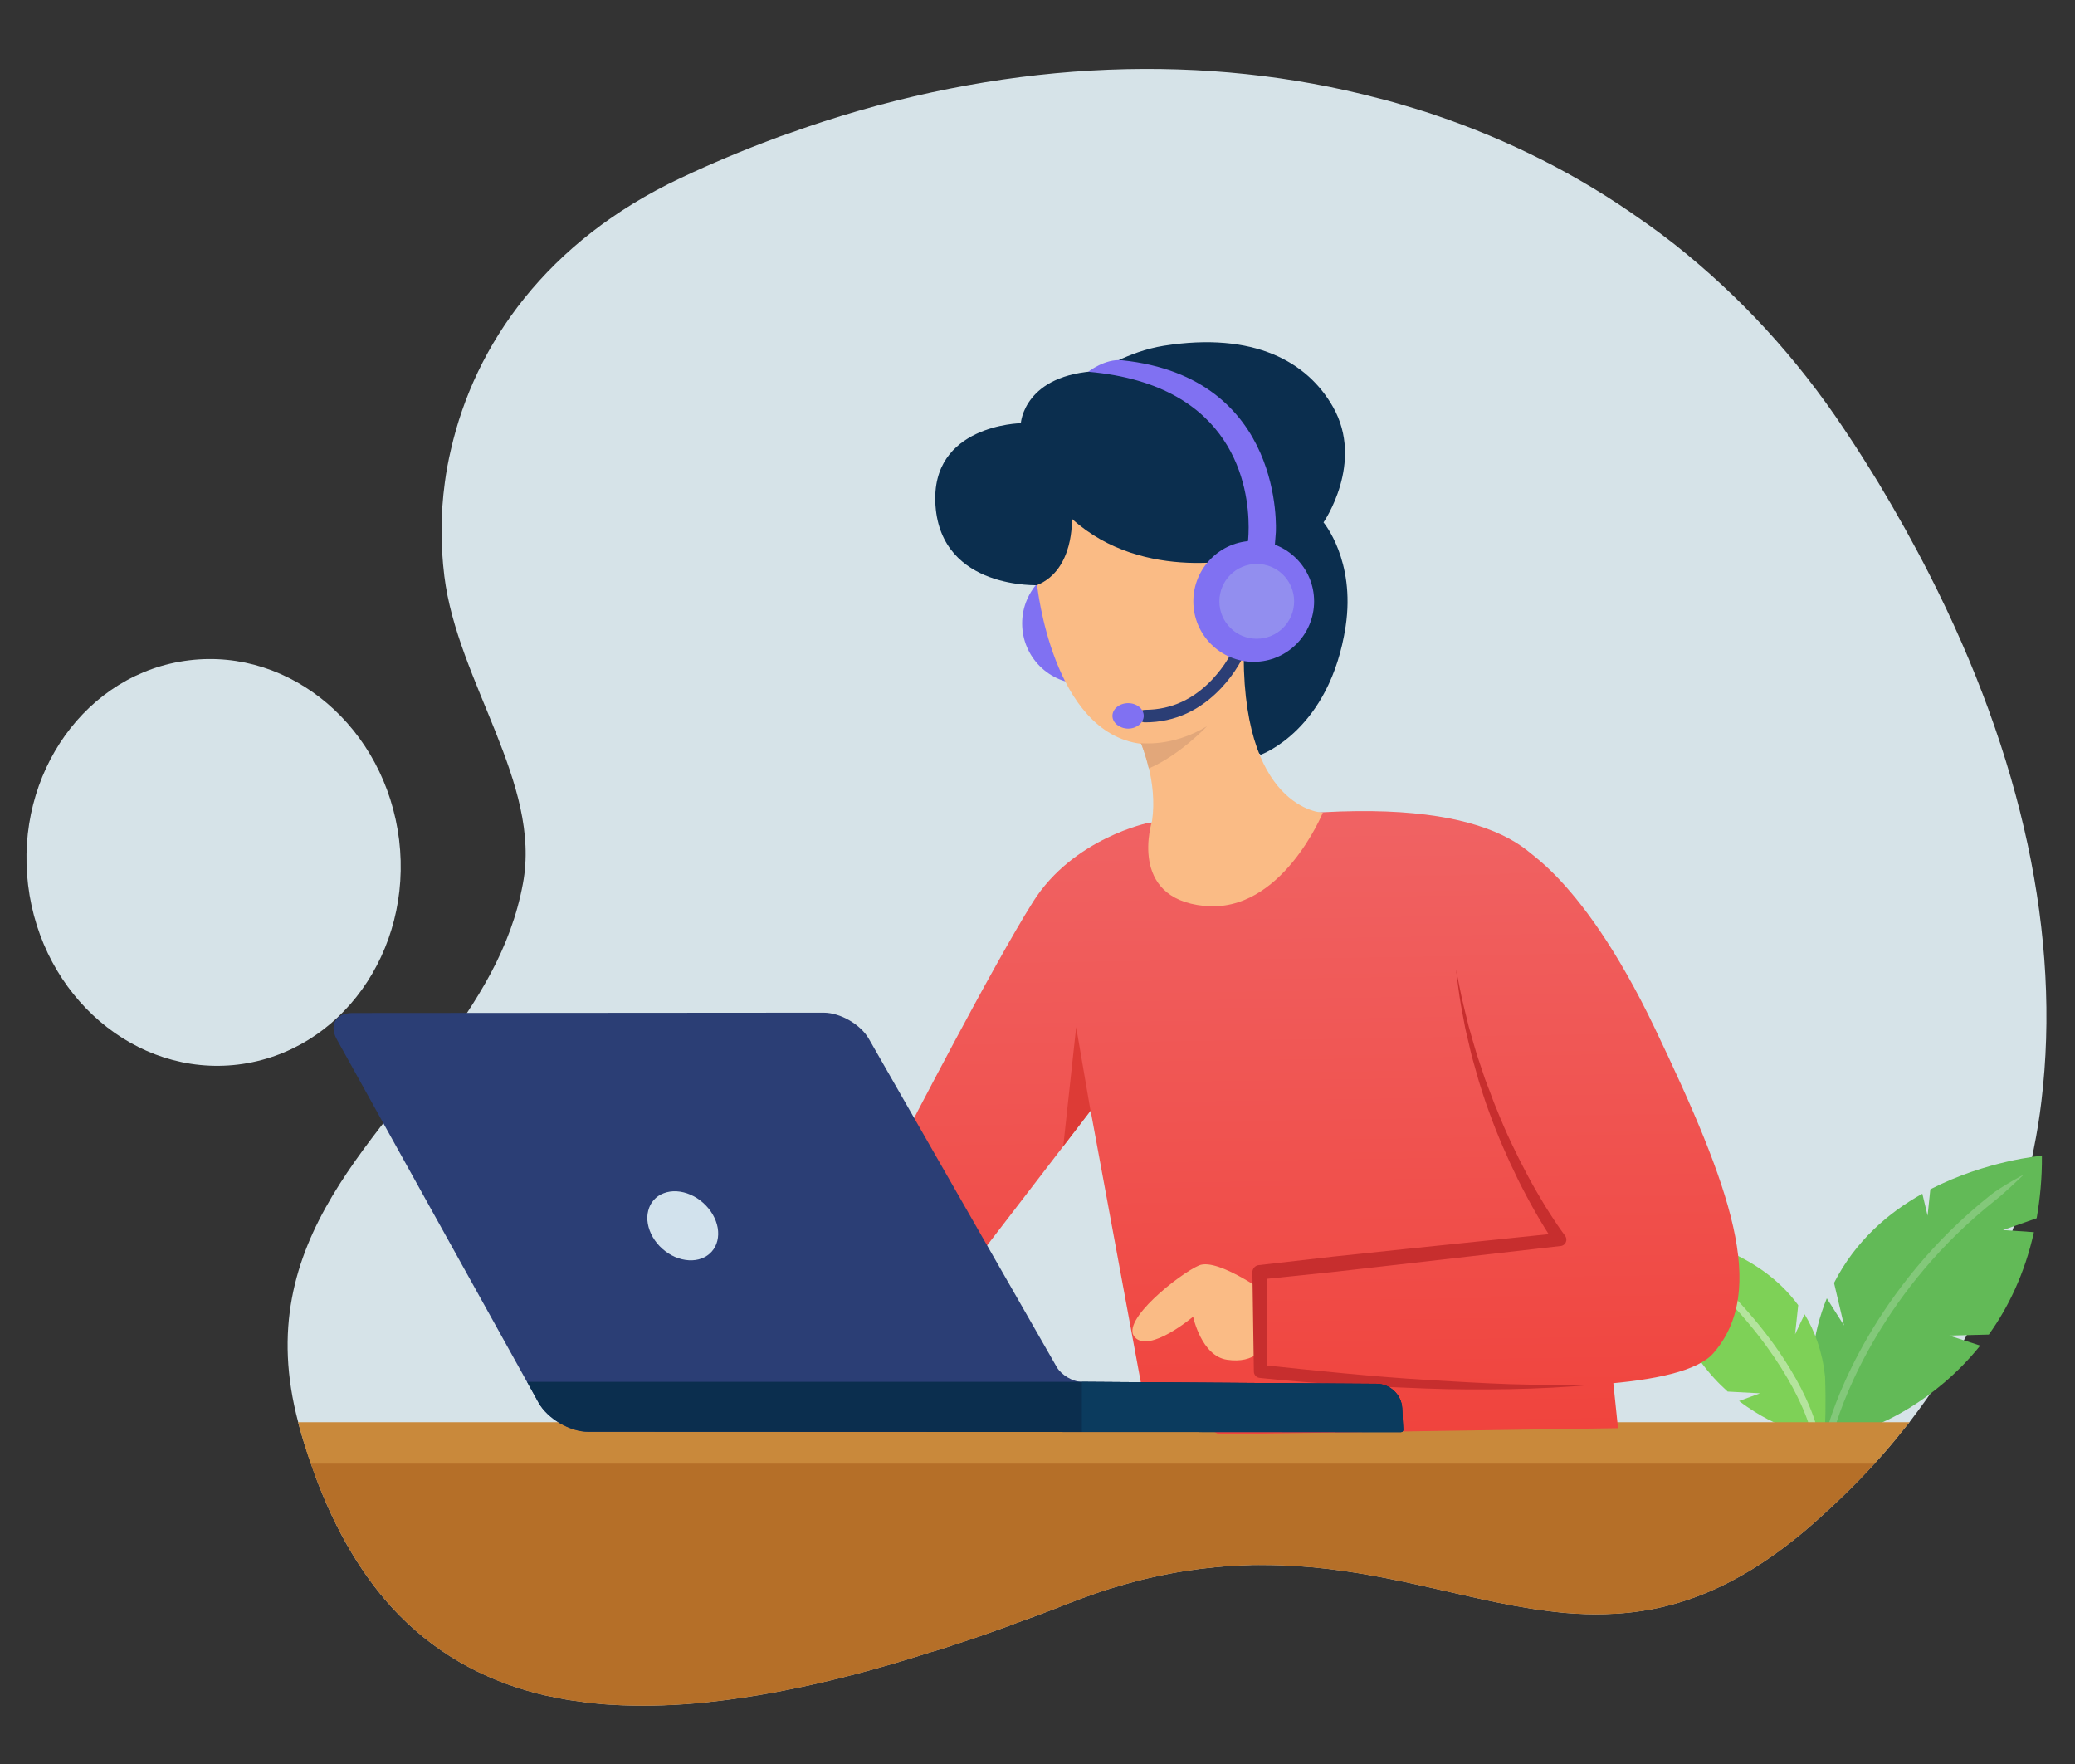 <svg xmlns="http://www.w3.org/2000/svg" xmlns:xlink="http://www.w3.org/1999/xlink" width="200" viewBox="0 0 150 127.5" height="170" preserveAspectRatio="xMidYMid meet"><rect x="0" y="0" width="150" height="127.5" fill="#333333" stroke="none"/><defs><clipPath id="bba9c2b464"><path d="M 20 4 L 148 4 L 148 123.309 L 20 123.309 Z M 20 4 " clip-rule="nonzero"></path></clipPath><clipPath id="82d588ad1c"><path d="M 1.039 47 L 29 47 L 29 78 L 1.039 78 Z M 1.039 47 " clip-rule="nonzero"></path></clipPath><clipPath id="6dd6443a1c"><path d="M 22 104 L 136 104 L 136 123.309 L 22 123.309 Z M 22 104 " clip-rule="nonzero"></path></clipPath><clipPath id="9add79c0c0"><path d="M 65 58 L 117 58 L 117 104 L 65 104 Z M 65 58 " clip-rule="nonzero"></path></clipPath><clipPath id="e6c0890187"><path d="M 83.059 59.465 C 83.059 59.465 77.594 60.562 74.68 65.18 C 71.766 69.797 65.449 82.023 65.449 82.023 L 70.43 91.223 L 78.84 80.277 L 82.629 100.781 L 88.098 103.664 L 116.965 103.227 C 116.965 103.227 113.391 68.664 112.84 65.445 C 112.293 62.23 109.023 57.977 95.676 58.707 Z M 83.059 59.465 " clip-rule="nonzero"></path></clipPath><linearGradient x1="121.568" gradientTransform="matrix(0.73, 0, 0, 0.731, 1.916, 4.98)" y1="72.007" x2="122.532" gradientUnits="userSpaceOnUse" y2="135.591" id="1b4e4cf7f2"><stop stop-opacity="1" stop-color="rgb(94.099%, 38.934%, 39.27%)" offset="0"></stop><stop stop-opacity="1" stop-color="rgb(94.099%, 38.837%, 39.149%)" offset="0.016"></stop><stop stop-opacity="1" stop-color="rgb(94.099%, 38.641%, 38.907%)" offset="0.017"></stop><stop stop-opacity="1" stop-color="rgb(94.099%, 38.544%, 38.786%)" offset="0.031"></stop><stop stop-opacity="1" stop-color="rgb(94.099%, 38.446%, 38.664%)" offset="0.047"></stop><stop stop-opacity="1" stop-color="rgb(94.099%, 38.251%, 38.422%)" offset="0.062"></stop><stop stop-opacity="1" stop-color="rgb(94.099%, 38.055%, 38.179%)" offset="0.078"></stop><stop stop-opacity="1" stop-color="rgb(94.099%, 37.86%, 37.938%)" offset="0.094"></stop><stop stop-opacity="1" stop-color="rgb(94.099%, 37.665%, 37.695%)" offset="0.109"></stop><stop stop-opacity="1" stop-color="rgb(94.099%, 37.469%, 37.453%)" offset="0.125"></stop><stop stop-opacity="1" stop-color="rgb(94.099%, 37.274%, 37.21%)" offset="0.141"></stop><stop stop-opacity="1" stop-color="rgb(94.099%, 37.079%, 36.967%)" offset="0.156"></stop><stop stop-opacity="1" stop-color="rgb(94.099%, 36.884%, 36.726%)" offset="0.172"></stop><stop stop-opacity="1" stop-color="rgb(94.099%, 36.688%, 36.484%)" offset="0.188"></stop><stop stop-opacity="1" stop-color="rgb(94.099%, 36.493%, 36.241%)" offset="0.203"></stop><stop stop-opacity="1" stop-color="rgb(94.099%, 36.298%, 35.999%)" offset="0.219"></stop><stop stop-opacity="1" stop-color="rgb(94.099%, 36.102%, 35.757%)" offset="0.234"></stop><stop stop-opacity="1" stop-color="rgb(94.099%, 35.907%, 35.515%)" offset="0.25"></stop><stop stop-opacity="1" stop-color="rgb(94.099%, 35.712%, 35.272%)" offset="0.266"></stop><stop stop-opacity="1" stop-color="rgb(94.099%, 35.516%, 35.03%)" offset="0.281"></stop><stop stop-opacity="1" stop-color="rgb(94.099%, 35.321%, 34.787%)" offset="0.297"></stop><stop stop-opacity="1" stop-color="rgb(94.099%, 35.126%, 34.546%)" offset="0.312"></stop><stop stop-opacity="1" stop-color="rgb(94.099%, 34.93%, 34.303%)" offset="0.328"></stop><stop stop-opacity="1" stop-color="rgb(94.099%, 34.735%, 34.061%)" offset="0.344"></stop><stop stop-opacity="1" stop-color="rgb(94.099%, 34.54%, 33.818%)" offset="0.359"></stop><stop stop-opacity="1" stop-color="rgb(94.099%, 34.344%, 33.575%)" offset="0.375"></stop><stop stop-opacity="1" stop-color="rgb(94.099%, 34.149%, 33.334%)" offset="0.391"></stop><stop stop-opacity="1" stop-color="rgb(94.099%, 33.954%, 33.092%)" offset="0.406"></stop><stop stop-opacity="1" stop-color="rgb(94.099%, 33.759%, 32.849%)" offset="0.422"></stop><stop stop-opacity="1" stop-color="rgb(94.099%, 33.563%, 32.607%)" offset="0.438"></stop><stop stop-opacity="1" stop-color="rgb(94.099%, 33.368%, 32.364%)" offset="0.453"></stop><stop stop-opacity="1" stop-color="rgb(94.099%, 33.173%, 32.123%)" offset="0.469"></stop><stop stop-opacity="1" stop-color="rgb(94.099%, 32.977%, 31.88%)" offset="0.484"></stop><stop stop-opacity="1" stop-color="rgb(94.099%, 32.782%, 31.638%)" offset="0.5"></stop><stop stop-opacity="1" stop-color="rgb(94.099%, 32.587%, 31.395%)" offset="0.516"></stop><stop stop-opacity="1" stop-color="rgb(94.099%, 32.391%, 31.154%)" offset="0.531"></stop><stop stop-opacity="1" stop-color="rgb(94.099%, 32.196%, 30.911%)" offset="0.547"></stop><stop stop-opacity="1" stop-color="rgb(94.099%, 32.001%, 30.669%)" offset="0.562"></stop><stop stop-opacity="1" stop-color="rgb(94.099%, 31.805%, 30.426%)" offset="0.578"></stop><stop stop-opacity="1" stop-color="rgb(94.099%, 31.61%, 30.183%)" offset="0.594"></stop><stop stop-opacity="1" stop-color="rgb(94.099%, 31.415%, 29.942%)" offset="0.609"></stop><stop stop-opacity="1" stop-color="rgb(94.099%, 31.219%, 29.7%)" offset="0.625"></stop><stop stop-opacity="1" stop-color="rgb(94.099%, 31.024%, 29.457%)" offset="0.641"></stop><stop stop-opacity="1" stop-color="rgb(94.099%, 30.829%, 29.214%)" offset="0.656"></stop><stop stop-opacity="1" stop-color="rgb(94.099%, 30.634%, 28.972%)" offset="0.672"></stop><stop stop-opacity="1" stop-color="rgb(94.099%, 30.438%, 28.731%)" offset="0.688"></stop><stop stop-opacity="1" stop-color="rgb(94.099%, 30.243%, 28.488%)" offset="0.703"></stop><stop stop-opacity="1" stop-color="rgb(94.099%, 30.048%, 28.246%)" offset="0.719"></stop><stop stop-opacity="1" stop-color="rgb(94.099%, 29.852%, 28.003%)" offset="0.734"></stop><stop stop-opacity="1" stop-color="rgb(94.099%, 29.657%, 27.76%)" offset="0.75"></stop><stop stop-opacity="1" stop-color="rgb(94.099%, 29.462%, 27.519%)" offset="0.766"></stop><stop stop-opacity="1" stop-color="rgb(94.099%, 29.266%, 27.277%)" offset="0.781"></stop><stop stop-opacity="1" stop-color="rgb(94.099%, 29.071%, 27.034%)" offset="0.797"></stop><stop stop-opacity="1" stop-color="rgb(94.099%, 28.876%, 26.791%)" offset="0.812"></stop><stop stop-opacity="1" stop-color="rgb(94.099%, 28.68%, 26.55%)" offset="0.828"></stop><stop stop-opacity="1" stop-color="rgb(94.099%, 28.485%, 26.308%)" offset="0.844"></stop><stop stop-opacity="1" stop-color="rgb(94.099%, 28.29%, 26.065%)" offset="0.859"></stop><stop stop-opacity="1" stop-color="rgb(94.099%, 28.094%, 25.822%)" offset="0.875"></stop><stop stop-opacity="1" stop-color="rgb(94.099%, 27.899%, 25.58%)" offset="0.891"></stop><stop stop-opacity="1" stop-color="rgb(94.099%, 27.704%, 25.339%)" offset="0.906"></stop><stop stop-opacity="1" stop-color="rgb(94.099%, 27.509%, 25.096%)" offset="0.922"></stop><stop stop-opacity="1" stop-color="rgb(94.099%, 27.313%, 24.854%)" offset="0.938"></stop><stop stop-opacity="1" stop-color="rgb(94.099%, 27.118%, 24.611%)" offset="0.953"></stop><stop stop-opacity="1" stop-color="rgb(94.099%, 26.923%, 24.368%)" offset="0.969"></stop><stop stop-opacity="1" stop-color="rgb(94.099%, 26.727%, 24.127%)" offset="0.983"></stop><stop stop-opacity="1" stop-color="rgb(94.099%, 26.63%, 24.007%)" offset="0.984"></stop><stop stop-opacity="1" stop-color="rgb(94.099%, 26.532%, 23.885%)" offset="1"></stop></linearGradient><clipPath id="58b25c5e7c"><path d="M 91 60 L 126 60 L 126 101 L 91 101 Z M 91 60 " clip-rule="nonzero"></path></clipPath><clipPath id="d242e1e68d"><path d="M 109.438 60.934 C 109.438 60.934 114.098 62.762 119.617 74.301 C 125.137 85.836 127.809 93.238 123.867 97.797 C 122.742 99.098 119.594 99.766 115.668 100.055 C 105.824 100.781 91.105 99.137 91.105 99.137 L 91.047 91.977 L 112.77 89.605 C 112.77 89.605 106.883 81.73 105.25 70.055 Z M 109.438 60.934 " clip-rule="nonzero"></path></clipPath><linearGradient x1="145.157" gradientTransform="matrix(0.73, 0, 0, 0.731, 1.916, 4.98)" y1="76.23" x2="145.994" gradientUnits="userSpaceOnUse" y2="131.51" id="2828e4ea41"><stop stop-opacity="1" stop-color="rgb(94.099%, 38.034%, 38.153%)" offset="0"></stop><stop stop-opacity="1" stop-color="rgb(94.099%, 37.949%, 38.048%)" offset="0.014"></stop><stop stop-opacity="1" stop-color="rgb(94.099%, 37.865%, 37.943%)" offset="0.016"></stop><stop stop-opacity="1" stop-color="rgb(94.099%, 37.779%, 37.837%)" offset="0.031"></stop><stop stop-opacity="1" stop-color="rgb(94.099%, 37.608%, 37.627%)" offset="0.047"></stop><stop stop-opacity="1" stop-color="rgb(94.099%, 37.439%, 37.416%)" offset="0.062"></stop><stop stop-opacity="1" stop-color="rgb(94.099%, 37.27%, 37.206%)" offset="0.078"></stop><stop stop-opacity="1" stop-color="rgb(94.099%, 37.1%, 36.995%)" offset="0.094"></stop><stop stop-opacity="1" stop-color="rgb(94.099%, 36.929%, 36.784%)" offset="0.109"></stop><stop stop-opacity="1" stop-color="rgb(94.099%, 36.76%, 36.574%)" offset="0.125"></stop><stop stop-opacity="1" stop-color="rgb(94.099%, 36.591%, 36.363%)" offset="0.141"></stop><stop stop-opacity="1" stop-color="rgb(94.099%, 36.42%, 36.153%)" offset="0.156"></stop><stop stop-opacity="1" stop-color="rgb(94.099%, 36.25%, 35.942%)" offset="0.172"></stop><stop stop-opacity="1" stop-color="rgb(94.099%, 36.081%, 35.732%)" offset="0.188"></stop><stop stop-opacity="1" stop-color="rgb(94.099%, 35.912%, 35.521%)" offset="0.203"></stop><stop stop-opacity="1" stop-color="rgb(94.099%, 35.741%, 35.31%)" offset="0.219"></stop><stop stop-opacity="1" stop-color="rgb(94.099%, 35.571%, 35.1%)" offset="0.234"></stop><stop stop-opacity="1" stop-color="rgb(94.099%, 35.402%, 34.889%)" offset="0.25"></stop><stop stop-opacity="1" stop-color="rgb(94.099%, 35.233%, 34.679%)" offset="0.266"></stop><stop stop-opacity="1" stop-color="rgb(94.099%, 35.062%, 34.467%)" offset="0.281"></stop><stop stop-opacity="1" stop-color="rgb(94.099%, 34.892%, 34.256%)" offset="0.297"></stop><stop stop-opacity="1" stop-color="rgb(94.099%, 34.723%, 34.045%)" offset="0.312"></stop><stop stop-opacity="1" stop-color="rgb(94.099%, 34.552%, 33.835%)" offset="0.328"></stop><stop stop-opacity="1" stop-color="rgb(94.099%, 34.383%, 33.624%)" offset="0.344"></stop><stop stop-opacity="1" stop-color="rgb(94.099%, 34.213%, 33.414%)" offset="0.359"></stop><stop stop-opacity="1" stop-color="rgb(94.099%, 34.044%, 33.203%)" offset="0.375"></stop><stop stop-opacity="1" stop-color="rgb(94.099%, 33.873%, 32.993%)" offset="0.391"></stop><stop stop-opacity="1" stop-color="rgb(94.099%, 33.704%, 32.782%)" offset="0.406"></stop><stop stop-opacity="1" stop-color="rgb(94.099%, 33.534%, 32.571%)" offset="0.422"></stop><stop stop-opacity="1" stop-color="rgb(94.099%, 33.363%, 32.361%)" offset="0.438"></stop><stop stop-opacity="1" stop-color="rgb(94.099%, 33.194%, 32.15%)" offset="0.453"></stop><stop stop-opacity="1" stop-color="rgb(94.099%, 33.025%, 31.94%)" offset="0.469"></stop><stop stop-opacity="1" stop-color="rgb(94.099%, 32.855%, 31.729%)" offset="0.484"></stop><stop stop-opacity="1" stop-color="rgb(94.099%, 32.684%, 31.519%)" offset="0.5"></stop><stop stop-opacity="1" stop-color="rgb(94.099%, 32.515%, 31.308%)" offset="0.516"></stop><stop stop-opacity="1" stop-color="rgb(94.099%, 32.346%, 31.097%)" offset="0.531"></stop><stop stop-opacity="1" stop-color="rgb(94.099%, 32.176%, 30.887%)" offset="0.547"></stop><stop stop-opacity="1" stop-color="rgb(94.099%, 32.005%, 30.676%)" offset="0.562"></stop><stop stop-opacity="1" stop-color="rgb(94.099%, 31.836%, 30.466%)" offset="0.578"></stop><stop stop-opacity="1" stop-color="rgb(94.099%, 31.667%, 30.254%)" offset="0.594"></stop><stop stop-opacity="1" stop-color="rgb(94.099%, 31.496%, 30.043%)" offset="0.609"></stop><stop stop-opacity="1" stop-color="rgb(94.099%, 31.326%, 29.832%)" offset="0.625"></stop><stop stop-opacity="1" stop-color="rgb(94.099%, 31.157%, 29.622%)" offset="0.641"></stop><stop stop-opacity="1" stop-color="rgb(94.099%, 30.988%, 29.411%)" offset="0.656"></stop><stop stop-opacity="1" stop-color="rgb(94.099%, 30.817%, 29.201%)" offset="0.672"></stop><stop stop-opacity="1" stop-color="rgb(94.099%, 30.647%, 28.99%)" offset="0.688"></stop><stop stop-opacity="1" stop-color="rgb(94.099%, 30.478%, 28.78%)" offset="0.703"></stop><stop stop-opacity="1" stop-color="rgb(94.099%, 30.307%, 28.569%)" offset="0.719"></stop><stop stop-opacity="1" stop-color="rgb(94.099%, 30.138%, 28.358%)" offset="0.734"></stop><stop stop-opacity="1" stop-color="rgb(94.099%, 29.968%, 28.148%)" offset="0.75"></stop><stop stop-opacity="1" stop-color="rgb(94.099%, 29.799%, 27.937%)" offset="0.766"></stop><stop stop-opacity="1" stop-color="rgb(94.099%, 29.628%, 27.727%)" offset="0.781"></stop><stop stop-opacity="1" stop-color="rgb(94.099%, 29.459%, 27.516%)" offset="0.797"></stop><stop stop-opacity="1" stop-color="rgb(94.099%, 29.289%, 27.306%)" offset="0.812"></stop><stop stop-opacity="1" stop-color="rgb(94.099%, 29.12%, 27.095%)" offset="0.828"></stop><stop stop-opacity="1" stop-color="rgb(94.099%, 28.949%, 26.884%)" offset="0.844"></stop><stop stop-opacity="1" stop-color="rgb(94.099%, 28.78%, 26.674%)" offset="0.859"></stop><stop stop-opacity="1" stop-color="rgb(94.099%, 28.61%, 26.463%)" offset="0.875"></stop><stop stop-opacity="1" stop-color="rgb(94.099%, 28.439%, 26.251%)" offset="0.891"></stop><stop stop-opacity="1" stop-color="rgb(94.099%, 28.27%, 26.041%)" offset="0.906"></stop><stop stop-opacity="1" stop-color="rgb(94.099%, 28.101%, 25.83%)" offset="0.922"></stop><stop stop-opacity="1" stop-color="rgb(94.099%, 27.931%, 25.62%)" offset="0.938"></stop><stop stop-opacity="1" stop-color="rgb(94.099%, 27.76%, 25.409%)" offset="0.953"></stop><stop stop-opacity="1" stop-color="rgb(94.099%, 27.591%, 25.198%)" offset="0.969"></stop><stop stop-opacity="1" stop-color="rgb(94.099%, 27.422%, 24.988%)" offset="0.984"></stop><stop stop-opacity="1" stop-color="rgb(94.099%, 27.251%, 24.777%)" offset="0.986"></stop><stop stop-opacity="1" stop-color="rgb(94.099%, 27.167%, 24.672%)" offset="1"></stop></linearGradient></defs><g clip-path="url(#bba9c2b464)"><path fill="#d6e3e8" d="M 147.574 79.59 C 147.441 80.738 147.25 81.898 147.023 83.023 C 146.543 85.602 145.836 88.109 144.906 90.543 C 144.609 91.359 144.281 92.18 143.938 92.984 C 143.645 93.59 143.367 94.219 143.066 94.816 C 143.066 94.824 143.066 94.824 143.066 94.824 C 142.695 95.539 142.332 96.242 141.93 96.941 C 141.441 97.82 140.898 98.703 140.344 99.559 C 139.613 100.656 138.848 101.738 138.031 102.797 L 137.277 103.723 L 137.277 103.73 C 136.754 104.383 136.199 105.031 135.621 105.66 C 135.586 105.695 135.539 105.746 135.504 105.793 C 134.059 107.379 132.48 108.898 130.789 110.375 C 130.707 110.43 130.648 110.488 130.574 110.555 L 130.57 110.562 C 125.297 115.027 120.641 116.547 116.074 116.664 L 116.07 116.664 C 115.082 116.695 114.113 116.656 113.133 116.578 C 111.504 116.422 109.871 116.16 108.207 115.816 C 103.086 114.766 97.715 113.129 91.422 113.113 C 91.121 113.105 90.812 113.113 90.516 113.113 C 90.457 113.113 90.406 113.121 90.348 113.121 C 89.535 113.141 88.695 113.195 87.863 113.273 C 86.441 113.406 84.957 113.633 83.426 113.977 C 82.5 114.172 81.551 114.438 80.578 114.727 C 79.797 114.953 79.031 115.227 78.211 115.523 C 77.965 115.613 77.715 115.707 77.477 115.801 C 77.426 115.824 77.395 115.832 77.336 115.852 C 76.023 116.379 74.73 116.863 73.445 117.32 C 72.977 117.504 72.488 117.68 72.02 117.84 C 70.934 118.242 69.875 118.594 68.832 118.93 C 68.289 119.113 67.773 119.281 67.246 119.426 C 61.316 121.324 55.906 122.539 51.008 123.043 C 48.914 123.262 46.926 123.32 45.027 123.254 C 44.832 123.254 44.641 123.234 44.453 123.219 C 43.934 123.211 43.422 123.16 42.926 123.109 C 42.57 123.074 42.195 123.027 41.832 122.969 C 41.414 122.918 40.992 122.859 40.582 122.773 C 40.355 122.734 40.121 122.684 39.895 122.633 C 39.559 122.582 39.227 122.496 38.891 122.414 C 34.75 121.355 31.223 119.332 28.332 116.184 C 25.93 113.535 23.957 110.109 22.484 105.805 C 22.324 105.352 22.176 104.887 22.023 104.418 C 21.906 104.031 21.781 103.637 21.672 103.227 C 21.637 103.09 21.594 102.949 21.562 102.812 C 18 89.445 27.625 82.395 33.668 73.352 C 34.32 72.363 34.938 71.363 35.488 70.324 C 36.547 68.336 37.371 66.203 37.801 63.871 C 39.168 56.625 33.07 49.309 32.121 41.637 C 31.852 39.438 31.844 37.172 32.156 34.887 C 32.258 34.098 32.406 33.309 32.594 32.512 C 34.32 24.898 39.523 17.422 49.211 12.863 C 51.438 11.812 53.68 10.875 55.93 10.035 C 56.23 9.918 56.559 9.797 56.863 9.699 C 56.965 9.672 57.055 9.641 57.156 9.598 C 57.238 9.57 57.309 9.539 57.398 9.516 C 58.098 9.254 58.82 9.02 59.527 8.785 C 73.379 4.301 87.242 3.84 99.633 7.098 C 100.539 7.316 101.43 7.59 102.32 7.859 C 102.789 7.996 103.254 8.152 103.73 8.312 C 109.059 10.109 114.074 12.637 118.609 15.859 C 119.457 16.438 120.266 17.051 121.078 17.68 C 125.727 21.363 129.859 25.82 133.312 31.016 C 134.176 32.301 134.992 33.594 135.781 34.879 C 137.109 37.086 138.344 39.293 139.453 41.477 C 146.199 54.703 149.004 67.715 147.574 79.59 Z M 147.574 79.59 " fill-opacity="1" fill-rule="nonzero"></path></g><g clip-path="url(#82d588ad1c)"><path fill="#d6e3e8" d="M 2.031 63.969 C 3.012 72.035 9.809 77.844 17.211 76.945 C 24.621 76.039 29.828 68.77 28.852 60.703 C 27.863 52.629 21.066 46.82 13.664 47.727 C 6.262 48.625 1.055 55.895 2.031 63.969 Z M 2.031 63.969 " fill-opacity="1" fill-rule="nonzero"></path></g><path fill="#62ba57" d="M 140.914 96.535 L 143.77 96.461 C 145.156 94.531 146.359 92.09 147.031 89.059 L 144.797 88.906 L 147.23 88.051 C 147.469 86.664 147.625 85.172 147.609 83.535 C 147.609 83.535 143.621 83.863 139.543 85.961 L 139.344 87.867 L 138.965 86.281 C 136.512 87.648 134.125 89.695 132.582 92.727 L 133.305 95.805 L 132.059 93.84 C 131.547 95.094 131.176 96.496 131.008 98.082 C 130.898 101.121 131.008 102.973 131.008 102.973 L 135.672 102.973 C 135.672 102.973 139.762 101.473 143.148 97.258 Z M 140.914 96.535 " fill-opacity="1" fill-rule="nonzero"></path><path fill="#7ed157" d="M 131.934 99.492 C 131.742 97.703 131.195 96.219 130.453 94.992 L 129.766 96.438 L 129.992 94.336 C 128.555 92.371 126.574 91.129 124.75 90.367 L 124.617 91.66 L 124.262 90.168 C 122.012 89.324 120.148 89.168 120.148 89.168 C 120.137 91.465 120.531 93.387 121.137 95.023 L 122.316 95.402 L 121.312 95.504 C 122.246 97.77 123.598 99.426 124.895 100.582 L 127.23 100.707 L 125.719 101.262 C 127.312 102.48 128.617 102.965 128.617 102.965 L 131.926 102.965 C 131.934 102.965 132.008 101.656 131.934 99.492 Z M 131.934 99.492 " fill-opacity="1" fill-rule="nonzero"></path><path fill="#ffffff" d="M 123.641 92.707 C 122.91 92.012 121.383 90.402 121.383 90.402 C 121.383 90.402 123.188 91.594 123.902 92.273 C 129.941 97.98 131.195 102.688 131.254 102.898 L 131.02 102.965 L 130.766 102.965 C 130.59 102.395 129.137 97.953 123.641 92.707 Z M 123.641 92.707 " fill-opacity="0.42" fill-rule="nonzero"></path><path fill="#ffffff" d="M 132.715 102.965 L 132.184 102.965 C 132.633 101.438 135.422 93.102 143.922 86.355 C 144.637 85.785 146.309 84.887 146.309 84.887 C 146.309 84.887 144.996 86.152 144.316 86.691 C 136.109 93.164 133.27 101.145 132.715 102.965 Z M 132.715 102.965 " fill-opacity="0.208" fill-rule="nonzero"></path><g clip-path="url(#6dd6443a1c)"><path fill="#b56f28" d="M 135.629 104.41 L 135.629 105.668 C 134.152 107.305 132.531 108.859 130.789 110.379 C 130.707 110.438 130.648 110.496 130.574 110.562 L 130.57 110.57 C 125.297 115.035 120.641 116.555 116.074 116.672 L 116.07 116.672 C 115.082 116.699 114.113 116.664 113.133 116.582 C 111.504 116.43 109.871 116.168 108.207 115.824 C 103.086 114.773 97.715 113.137 91.422 113.121 C 91.121 113.113 90.812 113.121 90.516 113.121 C 90.457 113.121 90.406 113.129 90.348 113.129 C 89.535 113.148 88.695 113.199 87.863 113.281 C 86.441 113.414 84.957 113.641 83.426 113.984 C 82.5 114.18 81.551 114.441 80.578 114.734 C 79.797 114.961 79.031 115.23 78.211 115.531 C 77.965 115.621 77.715 115.715 77.477 115.809 C 77.426 115.832 77.395 115.84 77.336 115.859 C 76.023 116.387 74.73 116.867 73.445 117.328 C 72.977 117.512 72.488 117.688 72.02 117.848 C 70.934 118.25 69.875 118.602 68.832 118.938 C 68.289 119.121 67.773 119.289 67.246 119.434 C 61.316 121.332 55.906 122.547 51.008 123.051 C 48.914 123.27 46.926 123.328 45.027 123.262 C 44.832 123.262 44.641 123.242 44.453 123.227 C 43.934 123.219 43.422 123.168 42.926 123.117 C 42.57 123.078 42.195 123.035 41.832 122.977 C 41.414 122.926 40.992 122.867 40.582 122.781 C 40.355 122.742 40.121 122.691 39.895 122.641 C 39.559 122.59 39.227 122.504 38.891 122.422 C 34.75 121.363 31.223 119.34 28.332 116.188 C 25.676 113.266 23.551 109.387 22.023 104.426 L 135.629 104.426 Z M 135.629 104.41 " fill-opacity="1" fill-rule="nonzero"></path></g><path fill="#c9893b" d="M 138.039 102.797 L 137.285 103.723 L 137.285 103.73 C 136.762 104.383 136.203 105.031 135.629 105.66 C 135.59 105.695 135.547 105.746 135.512 105.793 L 22.469 105.793 C 22.309 105.34 22.16 104.871 22.008 104.402 C 21.891 104.016 21.77 103.621 21.66 103.211 C 21.621 103.074 21.578 102.934 21.547 102.797 Z M 138.039 102.797 " fill-opacity="1" fill-rule="nonzero"></path><path fill="#8071f2" d="M 73.891 45.059 C 73.891 42.648 75.848 40.688 78.258 40.688 C 80.664 40.688 82.621 42.648 82.621 45.059 C 82.621 47.469 80.664 49.426 78.258 49.426 C 75.848 49.434 73.891 47.477 73.891 45.059 Z M 73.891 45.059 " fill-opacity="1" fill-rule="nonzero"></path><g clip-path="url(#9add79c0c0)"><g clip-path="url(#e6c0890187)"><path fill="url(#1b4e4cf7f2)" d="M 65.449 57.977 L 65.449 103.664 L 116.965 103.664 L 116.965 57.977 Z M 65.449 57.977 " fill-rule="nonzero"></path></g></g><path fill="#0b2e4e" d="M 75.133 42.297 C 75.133 42.297 68.051 42.66 67.625 36.531 C 67.223 30.691 73.797 30.59 73.797 30.59 C 73.797 30.59 74.008 27.031 79.453 26.812 C 79.453 26.812 81.527 25.41 84.125 24.992 C 90.641 23.965 94.5 26.133 96.363 29.414 C 98.656 33.449 95.676 37.758 95.676 37.758 C 95.676 37.758 97.992 40.492 97.277 45.262 C 96.137 52.797 91.137 54.551 91.137 54.551 Z M 75.133 42.297 " fill-opacity="1" fill-rule="nonzero"></path><path fill="#fabb85" d="M 74.973 42.289 C 74.973 42.289 76.066 52.973 82.492 53.762 C 82.492 53.762 83.703 56.492 83.281 59.344 C 83.281 59.344 81.484 64.934 87.07 65.48 C 92.648 66.027 95.625 58.742 95.625 58.742 C 95.625 58.742 89.559 58.562 89.922 46.301 L 90.246 40.301 C 90.246 40.301 82.703 42.23 77.488 37.496 C 77.48 37.496 77.68 41.184 74.973 42.289 Z M 74.973 42.289 " fill-opacity="1" fill-rule="nonzero"></path><path fill="#2b3e75" d="M 89.719 46.703 C 89.492 46.598 89.223 46.723 89.129 46.957 C 89.078 47.082 88.945 47.332 88.762 47.637 C 88.449 48.156 88.062 48.652 87.609 49.137 C 86.316 50.492 84.727 51.305 82.762 51.305 C 82.512 51.305 82.309 51.508 82.309 51.758 C 82.309 52.008 82.512 52.211 82.762 52.211 C 84.996 52.211 86.805 51.289 88.258 49.758 C 88.762 49.223 89.188 48.66 89.527 48.09 C 89.734 47.746 89.879 47.461 89.953 47.301 C 90.047 47.059 89.953 46.797 89.719 46.703 Z M 89.719 46.703 " fill-opacity="1" fill-rule="nonzero"></path><path fill="#8071f2" d="M 81.098 26.039 C 92.926 27.266 92.23 38.469 92.23 38.469 L 92.062 40.695 L 90.199 39.277 C 90.199 39.277 91.238 32.141 85.016 28.652 C 83.426 27.762 81.359 27.105 78.672 26.871 C 78.672 26.863 79.891 25.914 81.098 26.039 Z M 81.098 26.039 " fill-opacity="1" fill-rule="nonzero"></path><path fill="#8071f2" d="M 80.418 51.742 C 80.418 51.238 80.93 50.824 81.551 50.824 C 82.176 50.824 82.68 51.23 82.68 51.742 C 82.68 52.246 82.168 52.664 81.551 52.664 C 80.93 52.656 80.418 52.246 80.418 51.742 Z M 80.418 51.742 " fill-opacity="1" fill-rule="nonzero"></path><path fill="#8071f2" d="M 86.266 43.465 C 86.266 41.055 88.223 39.094 90.633 39.094 C 93.039 39.094 94.996 41.055 94.996 43.465 C 94.996 45.875 93.039 47.836 90.633 47.836 C 88.223 47.84 86.266 45.883 86.266 43.465 Z M 86.266 43.465 " fill-opacity="1" fill-rule="nonzero"></path><path fill="#928eef" d="M 88.148 43.465 C 88.148 41.969 89.359 40.762 90.852 40.762 C 92.348 40.762 93.551 41.973 93.551 43.465 C 93.551 44.961 92.34 46.168 90.852 46.168 C 89.359 46.176 88.148 44.961 88.148 43.465 Z M 88.148 43.465 " fill-opacity="1" fill-rule="nonzero"></path><path fill="#fabb85" d="M 92.098 93.852 C 92.098 93.852 88.09 90.844 86.668 91.465 C 85.25 92.086 80.957 95.477 82.031 96.652 C 83.105 97.828 86.25 95.168 86.25 95.168 C 86.25 95.168 86.844 98.012 88.703 98.281 C 92.691 98.863 92.098 93.852 92.098 93.852 Z M 92.098 93.852 " fill-opacity="1" fill-rule="nonzero"></path><g clip-path="url(#58b25c5e7c)"><g clip-path="url(#d242e1e68d)"><path fill="url(#2828e4ea41)" d="M 91.047 60.934 L 91.047 100.781 L 127.809 100.781 L 127.809 60.934 Z M 91.047 60.934 " fill-rule="nonzero"></path></g></g><path fill="#c72e2e" d="M 115.207 100.078 C 113.207 100.273 111.191 100.363 109.176 100.406 C 107.16 100.441 105.145 100.438 103.133 100.363 C 99.102 100.215 95.078 100.02 91.062 99.594 C 90.82 99.574 90.641 99.367 90.641 99.129 L 90.641 99.121 L 90.535 91.961 C 90.531 91.695 90.734 91.469 90.988 91.441 L 90.996 91.441 L 96.422 90.82 L 101.852 90.25 L 112.719 89.125 L 112.395 89.863 C 111.871 89.109 111.418 88.359 110.973 87.582 C 110.535 86.809 110.117 86.027 109.723 85.23 C 108.941 83.637 108.234 82.008 107.637 80.344 C 107.477 79.926 107.336 79.508 107.203 79.086 C 107.074 78.66 106.926 78.246 106.812 77.82 L 106.453 76.543 C 106.328 76.117 106.242 75.68 106.141 75.258 C 106.043 74.824 105.926 74.402 105.855 73.965 L 105.613 72.664 C 105.453 71.793 105.371 70.918 105.25 70.039 C 105.43 70.902 105.578 71.77 105.789 72.625 L 106.102 73.906 C 106.199 74.336 106.344 74.754 106.453 75.176 C 106.586 75.594 106.688 76.023 106.832 76.434 L 107.25 77.684 C 107.379 78.098 107.555 78.5 107.707 78.918 C 107.863 79.328 108.008 79.742 108.184 80.145 C 108.824 81.773 109.578 83.352 110.395 84.895 C 110.805 85.668 111.242 86.422 111.695 87.168 C 112.156 87.906 112.637 88.645 113.141 89.324 C 113.293 89.527 113.25 89.82 113.047 89.973 C 112.98 90.023 112.898 90.055 112.82 90.059 L 101.969 91.301 L 96.547 91.918 L 91.113 92.48 L 91.574 91.961 L 91.594 99.121 L 91.172 98.652 C 95.16 99.078 99.16 99.492 103.168 99.742 C 105.176 99.859 107.176 99.977 109.184 100.047 C 111.184 100.105 113.191 100.121 115.207 100.078 Z M 115.207 100.078 " fill-opacity="1" fill-rule="nonzero"></path><path fill="#e2a77a" d="M 87.258 52.488 C 84.688 54.047 82.469 53.688 82.434 53.723 C 82.461 53.723 82.477 53.754 82.5 53.762 C 82.5 53.762 82.789 54.469 83.047 55.543 C 85.293 54.578 87.258 52.488 87.258 52.488 Z M 87.258 52.488 " fill-opacity="1" fill-rule="nonzero"></path><path fill="#2b3e75" d="M 101.277 103.512 L 42.523 103.488 C 41.188 103.488 39.574 102.531 38.926 101.371 L 24.352 75.133 C 23.77 74.082 24.273 73.219 25.477 73.219 L 59.543 73.195 C 60.75 73.195 62.223 74.051 62.816 75.098 L 76.387 98.801 C 76.723 99.383 77.535 99.867 78.199 99.879 L 99.523 100.027 C 100.488 100.035 101.312 100.824 101.355 101.789 L 101.43 103.352 C 101.438 103.438 101.363 103.512 101.277 103.512 Z M 101.277 103.512 " fill-opacity="1" fill-rule="nonzero"></path><path fill="#d2e2ed" d="M 50.832 86.941 C 51.109 87.188 51.34 87.469 51.523 87.781 C 51.703 88.094 51.824 88.414 51.883 88.746 C 51.938 89.074 51.93 89.391 51.855 89.688 C 51.781 89.984 51.645 90.246 51.449 90.465 C 51.254 90.684 51.012 90.848 50.727 90.957 C 50.438 91.066 50.129 91.109 49.793 91.09 C 49.457 91.07 49.125 90.988 48.793 90.848 C 48.461 90.703 48.16 90.504 47.879 90.258 C 47.602 90.012 47.375 89.73 47.191 89.418 C 47.012 89.105 46.891 88.785 46.832 88.453 C 46.773 88.121 46.781 87.809 46.859 87.512 C 46.934 87.211 47.066 86.953 47.262 86.734 C 47.457 86.512 47.699 86.348 47.988 86.242 C 48.273 86.133 48.586 86.086 48.918 86.105 C 49.254 86.125 49.586 86.207 49.918 86.352 C 50.25 86.496 50.555 86.691 50.832 86.941 Z M 50.832 86.941 " fill-opacity="1" fill-rule="nonzero"></path><path fill="#0b2e4e" d="M 38.926 101.371 C 39.574 102.539 41.195 103.488 42.523 103.488 L 101.277 103.512 C 101.363 103.512 101.438 103.438 101.438 103.344 L 101.363 101.781 C 101.32 100.816 100.496 100.027 99.531 100.02 L 78.207 99.875 L 38.102 99.875 Z M 38.926 101.371 " fill-opacity="1" fill-rule="nonzero"></path><path fill="#0b3b5e" d="M 101.277 103.512 C 101.363 103.512 101.438 103.438 101.438 103.344 L 101.363 101.781 C 101.32 100.816 100.496 100.027 99.531 100.02 L 78.207 99.875 L 78.207 103.496 Z M 101.277 103.512 " fill-opacity="1" fill-rule="nonzero"></path><path fill="#dd3b36" d="M 76.863 82.848 L 78.832 80.277 L 77.797 74.242 Z M 76.863 82.848 " fill-opacity="1" fill-rule="nonzero"></path></svg>